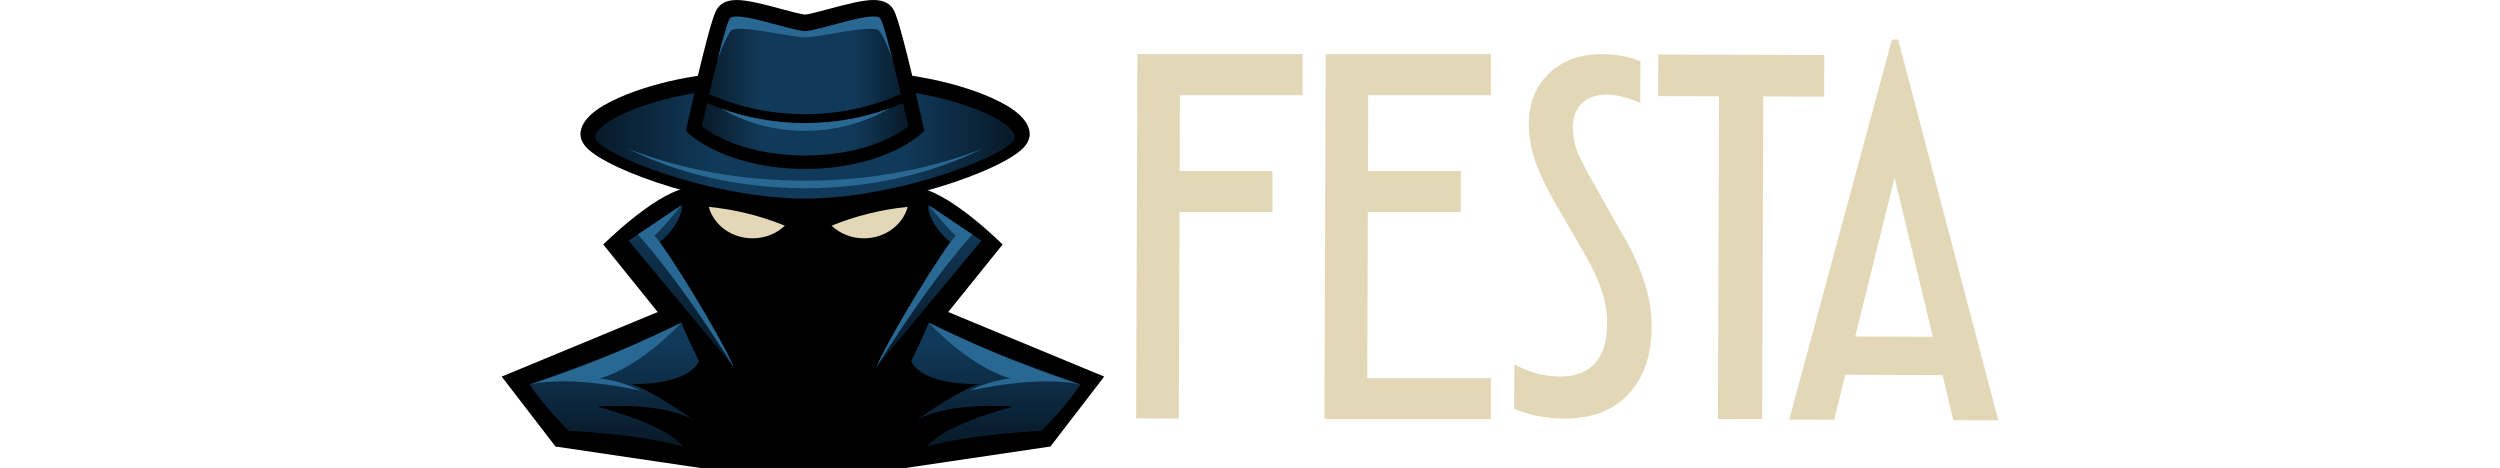 <?xml version="1.0" encoding="utf-8"?>
<!-- Generator: Adobe Illustrator 28.3.0, SVG Export Plug-In . SVG Version: 6.00 Build 0)  -->
<svg version="1.1" id="Layer_1" xmlns="http://www.w3.org/2000/svg" xmlns:xlink="http://www.w3.org/1999/xlink" x="0px" y="0px"
	 viewBox="0 0 219 41" style="enable-background:new 0 0 219 41;" xml:space="preserve">
<style type="text/css">
	.st0{fill-rule:evenodd;clip-rule:evenodd;}
	.st1{fill:url(#SVGID_1_);}
	.st2{fill:url(#SVGID_00000082326491289553855980000014106750056088197515_);}
	.st3{fill:#E2D8B7;}
	.st4{fill:url(#SVGID_00000118394389590783652670000003880862510313393059_);}
	.st5{fill:url(#SVGID_00000009566319018502842520000013903299365362594698_);}
	.st6{fill:#286893;}
	.st7{fill:url(#SVGID_00000166643926618735710490000001046749192769892493_);}
</style>
<g>
	<path class="st0" d="M70.81,41h-9.425l-12.724-1.885l-4.713-6.126l13.667-5.655l-4.768-5.916
		c0,0,4.246-4.246,7.124-4.923c0.057-0.28,0.017-0.409-0.049-0.464l10.416,0.315l10.417-0.315
		c-0.066,0.055-0.105,0.184-0.049,0.464c2.878,0.677,7.124,4.923,7.124,4.923l-4.768,5.916
		l13.667,5.655l-4.713,6.126L79.292,41H70.81z M80.995,16.023l-0.24,0.007
		C80.848,15.952,80.995,16.023,80.995,16.023z M59.682,16.023l0.24,0.007
		C59.828,15.952,59.682,16.023,59.682,16.023z"/>
	
		<linearGradient id="SVGID_1_" gradientUnits="userSpaceOnUse" x1="81.36" y1="12.234" x2="81.36" y2="23.498" gradientTransform="matrix(1 0 0 -1 0 43)">
		<stop  offset="0" style="stop-color:#081A29"/>
		<stop  offset="1" style="stop-color:#113A5A"/>
	</linearGradient>
	<path class="st1" d="M76.746,32.189l9.23-11.111l-4.616-3.094c-0.276,0.607,0.9,2.625,2.065,3.329
		c-2.267,2.508-6.681,10.876-6.681,10.876L76.746,32.189z"/>
	
		<linearGradient id="SVGID_00000018939022951276059730000006255639252734306466_" gradientUnits="userSpaceOnUse" x1="59.687" y1="12.342" x2="59.687" y2="24.498" gradientTransform="matrix(1 0 0 -1 0 43)">
		<stop  offset="0" style="stop-color:#081A29"/>
		<stop  offset="1" style="stop-color:#113A5A"/>
	</linearGradient>
	<path style="fill:url(#SVGID_00000018939022951276059730000006255639252734306466_);" d="M64.301,32.189l-9.23-11.111
		l4.616-3.094c0.276,0.607-0.9,2.625-2.065,3.329c2.267,2.508,6.681,10.876,6.681,10.876
		L64.301,32.189z"/>
	<path class="st3" d="M72.845,19.77c0.717,0.682,1.723,1.106,2.836,1.106c1.852,0,3.407-1.173,3.832-2.755
		C77.164,18.357,74.922,18.925,72.845,19.77z"/>
	<path class="st3" d="M68.757,19.77c-0.717,0.682-1.723,1.106-2.836,1.106
		c-1.852,0-3.407-1.173-3.832-2.755C64.438,18.357,66.68,18.924,68.757,19.77z"/>
	<path d="M90.186,11.528c-0.172-1.076-1.276-2.051-3.376-2.98c-1.659-0.734-3.755-1.352-5.899-1.74
		c-0.333-0.06-0.665-0.118-0.997-0.173c-1.256-5.232-1.543-5.651-1.718-5.908
		C77.968,0.395,77.493,0,76.519,0s-2.484,0.4-3.925,0.788c-0.75,0.201-1.774,0.477-2.07,0.491
		c-0.297-0.014-1.321-0.289-2.07-0.49c-1.44-0.387-2.93-0.788-3.926-0.788
		c-0.995,0-1.448,0.395-1.676,0.727c-0.176,0.256-0.463,0.674-1.718,5.907
		C60.803,6.69,60.471,6.747,60.138,6.808c-2.146,0.387-4.24,1.006-5.899,1.74
		c-2.099,0.929-3.204,1.904-3.376,2.98c-0.052,0.331-0.006,0.842,0.519,1.401
		c1.948,2.073,11.499,5.374,19.143,5.374c7.644,0,17.195-3.301,19.143-5.374
		c0.525-0.559,0.573-1.07,0.519-1.401H90.186z"/>
	
		<linearGradient id="SVGID_00000180336620834770016060000012935091374645751435_" gradientUnits="userSpaceOnUse" x1="52.127" y1="30.227" x2="88.924" y2="30.227" gradientTransform="matrix(1 0 0 -1 0 43)">
		<stop  offset="0" style="stop-color:#081A29"/>
		<stop  offset="0.29" style="stop-color:#113A5A"/>
		<stop  offset="0.73" style="stop-color:#113A5A"/>
		<stop  offset="1" style="stop-color:#081A29"/>
	</linearGradient>
	<path style="fill:url(#SVGID_00000180336620834770016060000012935091374645751435_);" d="M88.92,11.969
		c-0.214-1.337-4.14-2.992-8.255-3.736c-0.151-0.027-0.302-0.053-0.453-0.08l0.051,0.217
		l0.125,0.527h-0.001c0.26,1.121,0.44,1.922,0.441,1.93l0.144,0.646l-0.524,0.451
		c-0.136,0.118-3.417,2.874-9.922,2.874s-9.786-2.756-9.922-2.874l-0.524-0.451l0.144-0.646
		c0.002-0.009,0.182-0.81,0.441-1.93h-0.001l0.114-0.486l0.061-0.259
		c-0.151,0.027-0.301,0.052-0.453,0.08c-4.115,0.744-8.042,2.398-8.255,3.736
		c-0.213,1.338,10.013,5.427,18.395,5.427c8.382,0,18.61-4.089,18.395-5.427L88.92,11.969z"/>
	
		<linearGradient id="SVGID_00000012452459478956042880000011825813563546736562_" gradientUnits="userSpaceOnUse" x1="61.476" y1="35.466" x2="79.572" y2="35.466" gradientTransform="matrix(1 0 0 -1 0 43)">
		<stop  offset="0" style="stop-color:#081A29"/>
		<stop  offset="0.29" style="stop-color:#113A5A"/>
		<stop  offset="0.73" style="stop-color:#113A5A"/>
		<stop  offset="1" style="stop-color:#081A29"/>
	</linearGradient>
	<path style="fill:url(#SVGID_00000012452459478956042880000011825813563546736562_);" d="M78.921,8.24
		C78.306,5.632,77.432,2.092,77.113,1.626c-0.513-0.747-5.436,1.101-6.589,1.101
		c-1.154,0-6.076-1.848-6.589-1.101c-0.319,0.464-1.193,4.005-1.808,6.614
		c2.541,1.128,5.391,1.762,8.397,1.762C73.53,10.002,76.38,9.369,78.921,8.24z M79.106,9.027
		c-2.607,1.127-5.515,1.76-8.581,1.76s-5.975-0.631-8.582-1.76
		c-0.277,1.189-0.467,2.038-0.467,2.038s2.972,2.556,9.048,2.556c6.076,0,9.048-2.556,9.048-2.556
		s-0.19-0.848-0.467-2.038H79.106z"/>
	<path class="st6" d="M64.042,2.691c0.513-0.595,5.33,0.583,6.482,0.583c1.153,0,5.969-1.178,6.482-0.583
		c0.211,0.245,0.771,1.265,1.232,2.728c-0.461-1.837-0.914-3.486-1.125-3.793
		c-0.513-0.747-5.436,1.101-6.589,1.101c-1.154,0-6.076-1.848-6.589-1.101
		c-0.211,0.307-0.664,1.956-1.125,3.793C63.271,3.956,63.83,2.935,64.042,2.691z"/>
	<path class="st6" d="M70.524,10.786c-2.605,0-5.097-0.458-7.387-1.286
		c2.139,1.241,4.671,1.961,7.387,1.961c2.716,0,5.248-0.719,7.387-1.961
		C75.621,10.329,73.13,10.786,70.524,10.786z"/>
	<path class="st6" d="M70.524,15.83c-5.698,0-11.021-1.028-15.548-2.81
		c4.401,2.184,9.762,3.467,15.548,3.467s11.147-1.283,15.548-3.467
		C81.546,14.802,76.223,15.83,70.524,15.83z"/>
	<path class="st6" d="M76.746,32.189c2.839-4.485,5.656-8.548,8.424-11.651l-3.81-2.554
		c0,0,1.774,2.2,2.358,2.647c-1.12,1.214-5.674,8.59-6.974,11.559L76.746,32.189z"/>
	<path class="st6" d="M64.3,32.189c-2.839-4.485-5.656-8.548-8.424-11.651l3.81-2.554
		c0,0-1.774,2.2-2.358,2.647c1.12,1.214,5.674,8.59,6.974,11.559L64.3,32.189z"/>
	
		<linearGradient id="SVGID_00000125562898557314115850000003147943194089698719_" gradientUnits="userSpaceOnUse" x1="70.525" y1="4.051" x2="70.525" y2="13.099" gradientTransform="matrix(1 0 0 -1 0 43)">
		<stop  offset="0" style="stop-color:#081A29"/>
		<stop  offset="1" style="stop-color:#113A5A"/>
	</linearGradient>
	<path style="fill:url(#SVGID_00000125562898557314115850000003147943194089698719_);" d="M87.617,31.08
		c-2.34-0.92-6.256-2.814-6.256-2.814s-0.601,1.494-1.544,3.376
		c1.105,2.211,5.948,2.002,5.948,2.002s-1.611,0.4-5.644,3.278c2.756-1.805,8.634-1.306,8.634-1.306
		s-5.719,1.435-7.393,3.346c-0.047,0.054-0.087,0.109-0.124,0.165c3.599-1.09,9.928-1.388,9.975-1.391
		c1.284-1.241,2.438-2.598,3.441-4.051c-1.609-0.582-5.245-1.901-7.035-2.604L87.617,31.08z
		 M80.121,36.921c-0.105,0.069-0.207,0.141-0.304,0.218C79.92,37.064,80.02,36.992,80.121,36.921z
		 M60.927,36.921c0.1,0.071,0.2,0.143,0.303,0.218C61.133,37.063,61.032,36.99,60.927,36.921z
		 M61.23,31.641c-0.942-1.882-1.544-3.376-1.544-3.376s-3.916,1.894-6.256,2.814
		c-1.79,0.703-5.425,2.024-7.035,2.604c1.002,1.453,2.157,2.81,3.441,4.051
		c0.048,0.002,6.376,0.3,9.975,1.391c-0.037-0.056-0.078-0.111-0.124-0.165
		c-1.674-1.912-7.393-3.346-7.393-3.346s5.878-0.498,8.634,1.306c-4.033-2.879-5.644-3.278-5.644-3.278
		s4.843,0.209,5.948-2.002L61.23,31.641z"/>
	<path class="st6" d="M81.362,28.264c0,0,3.44,3.809,7.145,4.885c-1.999,0.224-3.573,1.075-3.573,1.075
		s5.968-1.396,9.718-0.541c-7.267-2.327-13.291-5.419-13.291-5.419H81.362z"/>
	<path class="st6" d="M59.685,28.264c0,0-3.44,3.809-7.145,4.885c1.999,0.224,3.573,1.075,3.573,1.075
		s-5.968-1.396-9.718-0.541c7.267-2.327,13.291-5.419,13.291-5.419H59.685z"/>
	<g>
		<polygon class="st3" points="159.808,4.823 145.266,4.773 145.254,8.42 150.587,8.438 150.491,36.701 
			154.366,36.714 154.462,8.451 159.796,8.47 		"/>
		<path class="st3" d="M166.279,3.463l-0.544-0.002l-9.002,33.299l3.946,0.013l0.966-3.942l8.524,0.029
			l0.94,3.948l3.944,0.013L166.279,3.463z M162.517,29.479l3.448-13.91l3.355,13.933L162.517,29.479z"
			/>
		<path class="st3" d="M141.83,20.005l-2.336-4.133c-0.588-1.037-1.03-1.896-1.322-2.577
			c-0.264-0.711-0.394-1.435-0.392-2.175c0.003-0.887,0.271-1.581,0.805-2.082
			c0.535-0.501,1.26-0.75,2.177-0.746c0.856,0.003,1.832,0.243,2.924,0.72l0.013-3.637
			c-0.975-0.417-2.098-0.628-3.369-0.632c-1.922-0.007-3.475,0.565-4.663,1.714
			c-1.157,1.12-1.738,2.581-1.745,4.385c-0.003,1.094,0.185,2.189,0.566,3.284
			c0.381,1.066,0.924,2.221,1.629,3.465l2.47,4.266c0.852,1.452,1.425,2.651,1.718,3.598
			c0.321,0.918,0.48,1.894,0.477,2.929c-0.005,1.508-0.363,2.66-1.077,3.456
			c-0.712,0.766-1.718,1.147-3.019,1.143c-1.419-0.005-2.763-0.364-4.033-1.078l-0.013,3.903
			c1.298,0.566,2.762,0.852,4.388,0.858c2.394,0.008,4.259-0.695,5.596-2.11
			c1.364-1.444,2.052-3.408,2.06-5.892c0.005-1.478-0.241-2.899-0.739-4.26
			C143.475,23.012,142.77,21.546,141.83,20.005z"/>
		<polygon class="st3" points="116.144,4.743 116.131,4.743 116.023,36.652 116.144,36.653 116.144,36.714 
			130.603,36.714 130.603,33.116 119.772,33.116 119.822,18.569 127.965,18.569 127.965,14.971 
			119.835,14.971 119.857,8.34 130.603,8.34 130.603,4.743 116.144,4.743 		"/>
		<polygon class="st3" points="99.649,4.743 99.635,4.743 99.527,36.652 103.265,36.665 103.327,18.569 
			111.469,18.569 111.469,14.971 103.339,14.971 103.362,8.34 114.107,8.34 114.107,4.743 99.649,4.743 
					"/>
	</g>
</g>
</svg>
